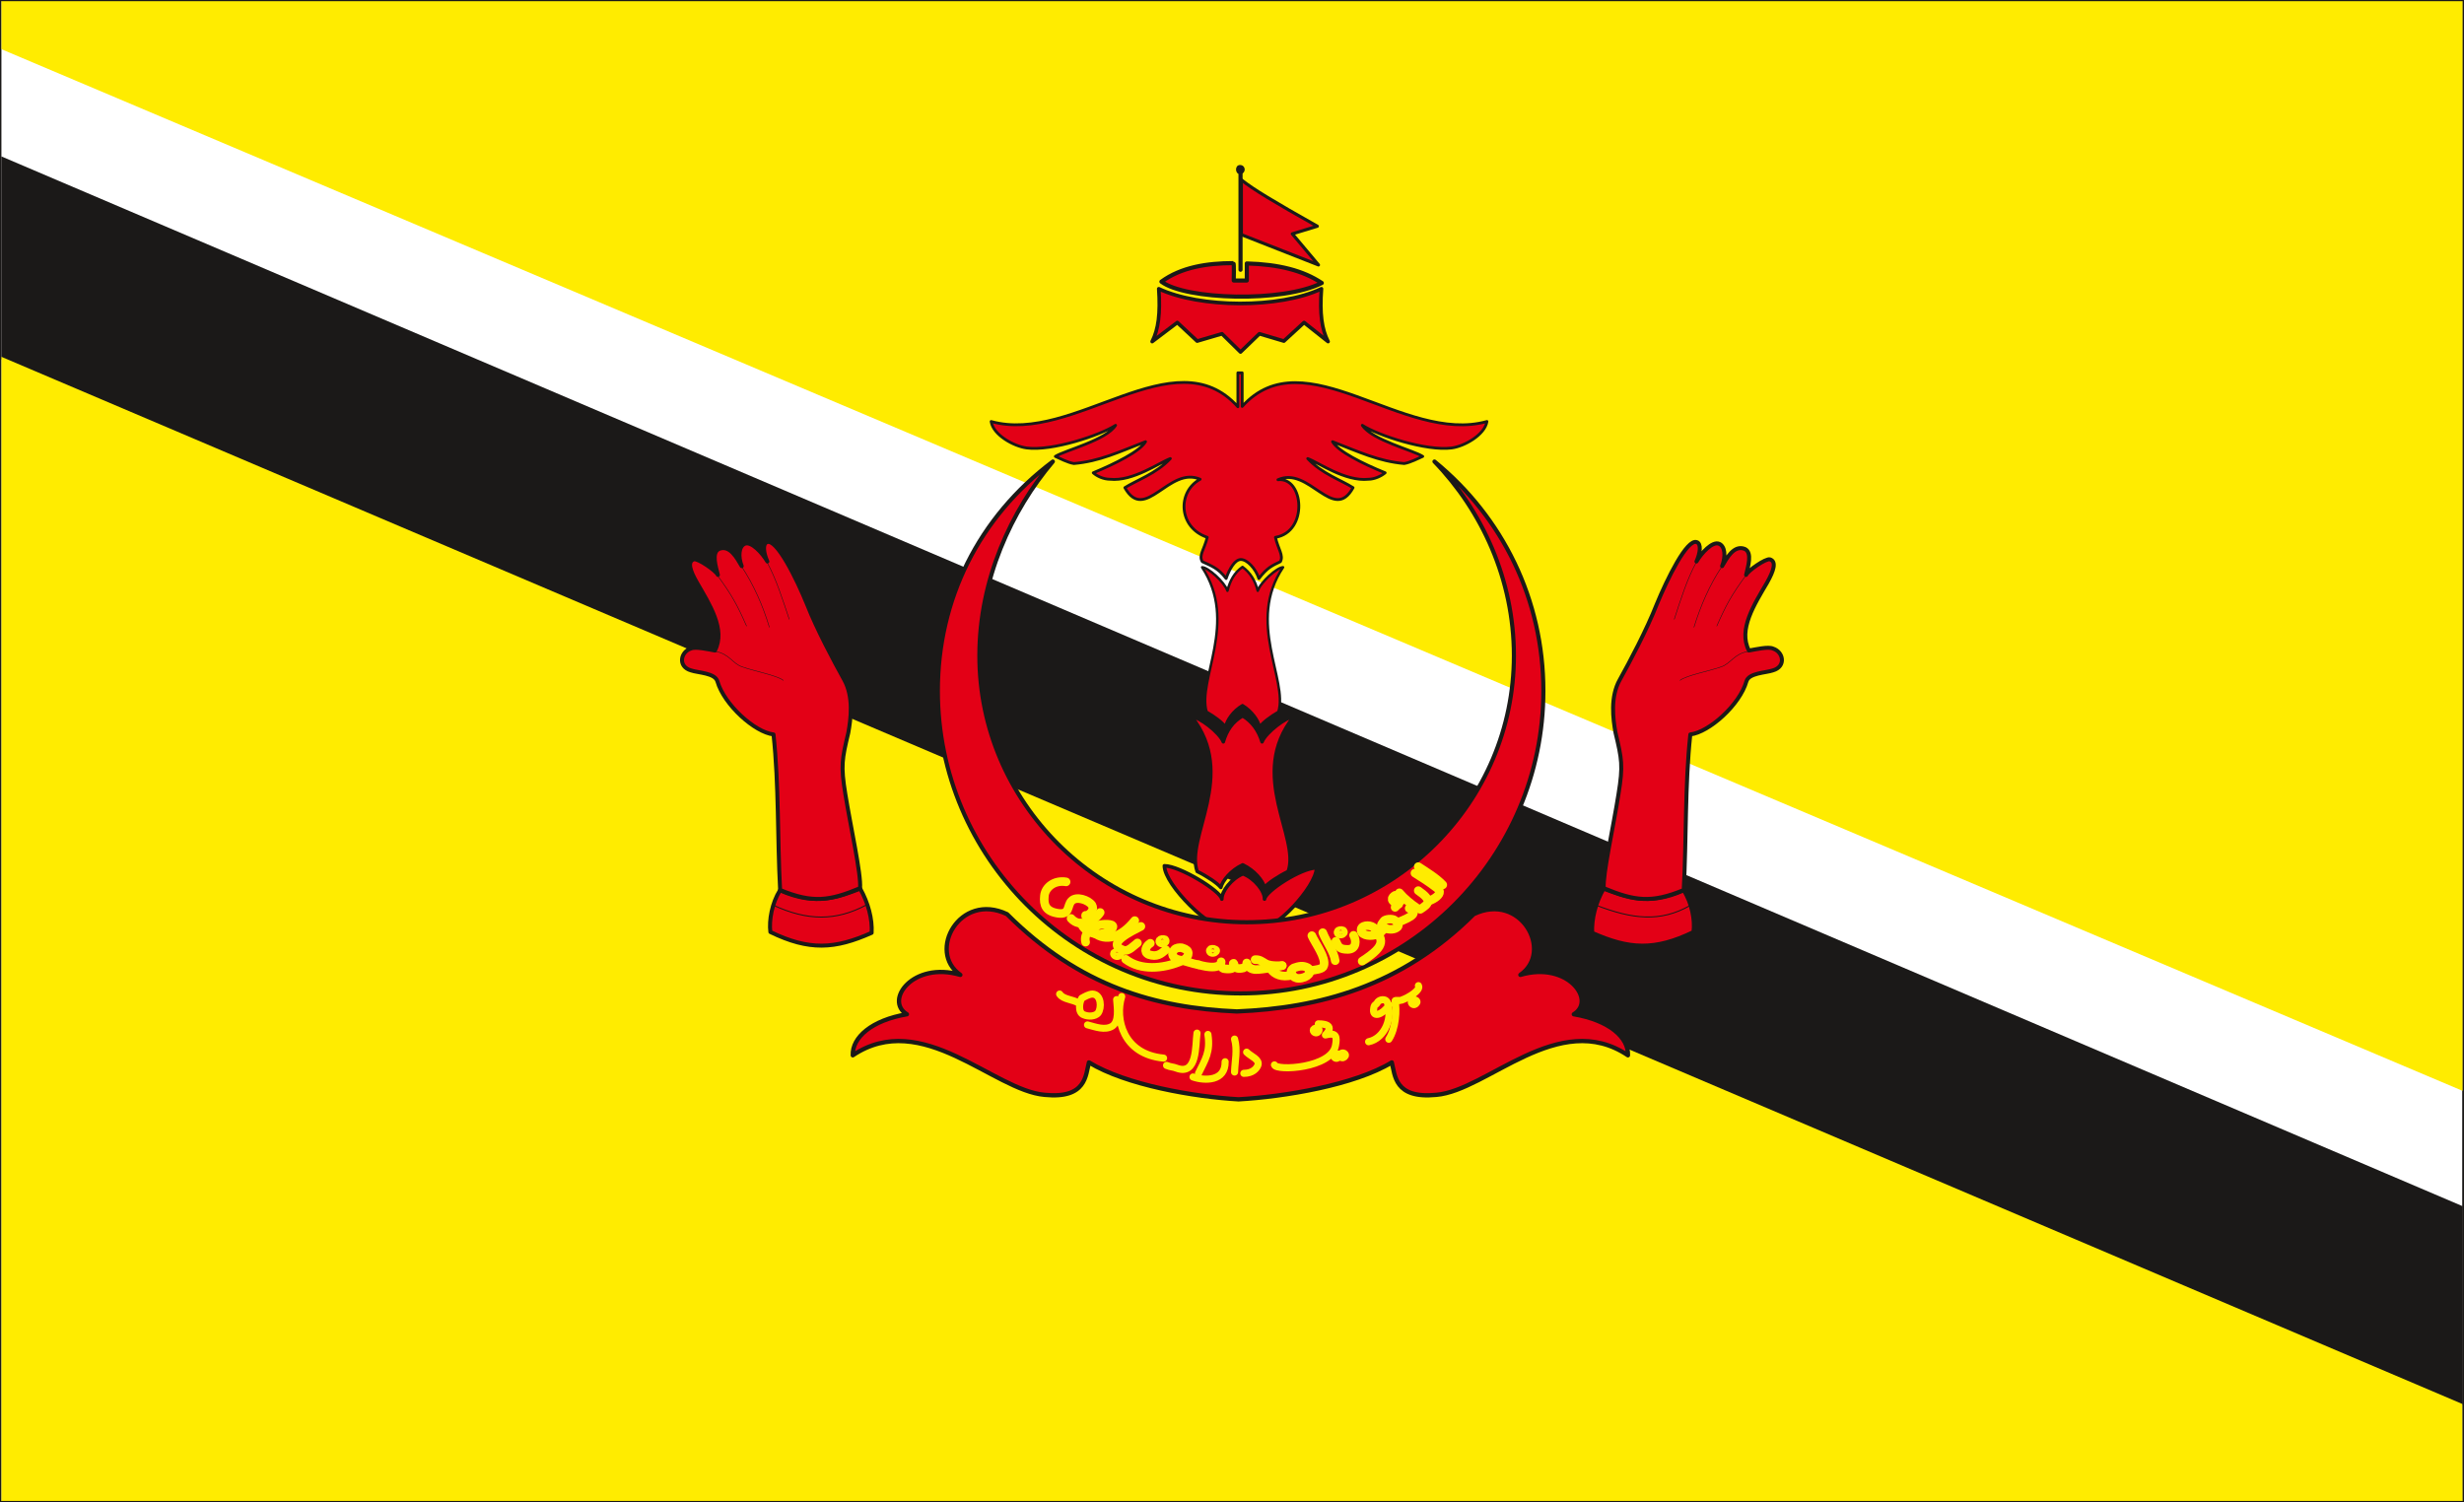 <svg xmlns="http://www.w3.org/2000/svg" version="1.2" width="562.734" height="90.78mm" viewBox="0 0 14889 9078" preserveAspectRatio="xMidYMid" fill-rule="evenodd" stroke-width="28.222" stroke-linejoin="round" xml:space="preserve"><rect x="0" y="0" width="14889" height="9078" fill="#333333" stroke="none"/><defs class="ClipPathGroup"><clipPath id="a" clipPathUnits="userSpaceOnUse"><path d="M0 0h14889v9078H0z"/></clipPath></defs><g class="SlideGroup"><g class="Slide" clip-path="url(#a)"><g class="Page"><g class="com.sun.star.drawing.PolyPolygonShape"><path class="BoundingBox" fill="none" d="M8 5h14871v9075H8z"/><path fill="#FFF" d="M14878 5H8v9074h14870V5Z"/></g><g class="com.sun.star.drawing.PolyPolygonShape"><path class="BoundingBox" fill="none" d="M8 945h14874v7546H8z"/><path fill="#1B1918" d="M8 945v1226l14873 6319V7289L8 945Z"/></g><g class="com.sun.star.drawing.PolyPolygonShape"><path class="BoundingBox" fill="none" d="M8 5h14874v9072H8z"/><path fill="#FFEC00" d="M8 9076h14873l-2-592L8 2156v6920Zm0 0ZM14881 5H8v292l14873 6295V5Z"/></g><g class="com.sun.star.drawing.ClosedBezierShape"><path class="BoundingBox" fill="none" d="M5980 2244h3015v1262H5980z"/><path fill="#E30016" d="M7722 2899c157-18 185 315-15 348 17 73 50 109 30 147-53 25-81 38-130 102-20-61-71-115-109-115-35 0-68 54-89 115-48-64-91-77-144-102-23-38 12-74 30-147-175-59-183-275-43-351-188-82-333 267-455 51 66-43 191-85 275-176-64 23-227 140-365 125-38 0-78-18-101-39 135-56 283-130 316-188-158 61-278 119-433 132-36-5-89-33-112-43 56-36 310-99 364-188-95 61-384 157-537 137-78-10-203-79-215-160 500 140 1108-517 1491-89v-205h26v203c378-421 976 231 1479 91-13 81-137 150-213 160-155 20-445-76-540-137 57 89 311 152 365 188-23 10-77 38-112 43-153-13-276-71-433-132 33 58 180 132 318 188-25 21-66 39-101 39-141 15-303-102-367-125 84 91 208 133 274 176-119 216-266-133-454-48Z"/><path fill="none" stroke="#1B1918" stroke-width="17" stroke-linecap="round" d="M7722 2899c157-18 185 315-15 348 17 73 50 109 30 147-53 25-81 38-130 102-20-61-71-115-109-115-35 0-68 54-89 115-48-64-91-77-144-102-23-38 12-74 30-147-175-59-183-275-43-351-188-82-333 267-455 51 66-43 191-85 275-176-64 23-227 140-365 125-38 0-78-18-101-39 135-56 283-130 316-188-158 61-278 119-433 132-36-5-89-33-112-43 56-36 310-99 364-188-95 61-384 157-537 137-78-10-203-79-215-160 500 140 1108-517 1491-89v-205h26v203c378-421 976 231 1479 91-13 81-137 150-213 160-155 20-445-76-540-137 57 89 311 152 365 188-23 10-77 38-112 43-153-13-276-71-433-132 33 58 180 132 318 188-25 21-66 39-101 39-141 15-303-102-367-125 84 91 208 133 274 176-119 216-266-133-454-48Z"/></g><g class="com.sun.star.drawing.ClosedBezierShape"><path class="BoundingBox" fill="none" d="M4640 5358h641v370h-641z"/><path fill="#E30016" d="M5198 5370c48 86 74 183 69 267-222 99-377 109-612-5-9-71 10-176 58-252 222 99 365 35 485-10Z"/><path fill="none" stroke="#1B1918" stroke-width="24" stroke-linecap="round" d="M5198 5370c48 86 74 183 69 267-222 99-377 109-612-5-9-71 10-176 58-252 222 99 365 35 485-10Z"/></g><g class="com.sun.star.drawing.ClosedBezierShape"><path class="BoundingBox" fill="none" d="M4109 3263h1102v2183H4109z"/><path fill="#E30016" d="M5197 5367c8-81-58-376-89-569-28-172-20-210 18-370 15-83 33-217-25-321-61-110-163-300-224-455-63-155-183-398-242-376-28 10-21 66 2 117-30-51-96-124-137-107-35 15-41 76-18 135-28-48-71-130-137-104-48 22-18 111-7 157-11-25-120-101-145-94-41 13-23 69 18 140 76 132 175 284 109 411-41-7-117-25-145-12-63 20-80 109 0 132 43 15 145 15 160 66 41 142 226 308 339 321 33 307 23 625 40 940 196 81 298 66 483-11Z"/><path fill="none" stroke="#1B1918" stroke-width="24" stroke-linecap="round" d="M5197 5367c8-81-58-376-89-569-28-172-20-210 18-370 15-83 33-217-25-321-61-110-163-300-224-455-63-155-183-398-242-376-28 10-21 66 2 117-30-51-96-124-137-107-35 15-41 76-18 135-28-48-71-130-137-104-48 22-18 111-7 157-11-25-120-101-145-94-41 13-23 69 18 140 76 132 175 284 109 411-41-7-117-25-145-12-63 20-80 109 0 132 43 15 145 15 160 66 41 142 226 308 339 321 33 307 23 625 40 940 196 81 298 66 483-11Z"/></g><g fill="none" class="com.sun.star.drawing.OpenBezierShape"><path class="BoundingBox" d="M4319 3394h453v720h-453z"/><path stroke="#1B1918" stroke-width="3" stroke-linecap="round" d="M4333 3474c89 121 122 182 178 309m-30-360c74 112 128 235 168 367m-15-394c56 101 96 229 135 346m-448 194c88 15 104 74 165 94 69 25 209 51 247 81"/></g><g class="com.sun.star.drawing.ClosedBezierShape"><path class="BoundingBox" fill="none" d="M9609 5358h640v370h-640z"/><path fill="#E30016" d="M9690 5370c-49 86-73 183-69 267 222 99 377 109 612-5 10-71-10-176-59-252-214 96-351 40-484-10Z"/><path fill="none" stroke="#1B1918" stroke-width="24" stroke-linecap="round" d="M9690 5370c-49 86-73 183-69 267 222 99 377 109 612-5 10-71-10-176-59-252-214 96-351 40-484-10Z"/></g><g class="com.sun.star.drawing.ClosedBezierShape"><path class="BoundingBox" fill="none" d="M9678 3263h1103v2183H9678z"/><path fill="#E30016" d="M9691 5367c-7-81 59-376 89-569 28-172 20-210-18-370-15-83-33-217 26-321 61-110 162-300 223-455 64-155 183-398 242-376 28 10 21 66-2 117 30-51 96-124 137-107 36 15 41 76 18 135 28-48 71-130 137-104 48 22 18 111 8 157 10-25 119-101 144-94 41 13 23 69-17 140-77 132-176 284-110 411 41-7 117-25 145-12 64 20 81 109 0 132-43 15-145 15-160 66-40 142-226 308-339 321-33 307-23 625-40 940-196 81-297 66-483-11Z"/><path fill="none" stroke="#1B1918" stroke-width="24" stroke-linecap="round" d="M9691 5367c-7-81 59-376 89-569 28-172 20-210-18-370-15-83-33-217 26-321 61-110 162-300 223-455 64-155 183-398 242-376 28 10 21 66-2 117 30-51 96-124 137-107 36 15 41 76 18 135 28-48 71-130 137-104 48 22 18 111 8 157 10-25 119-101 144-94 41 13 23 69-17 140-77 132-176 284-110 411 41-7 117-25 145-12 64 20 81 109 0 132-43 15-145 15-160 66-40 142-226 308-339 321-33 307-23 625-40 940-196 81-297 66-483-11Z"/></g><g fill="none" class="com.sun.star.drawing.OpenBezierShape"><path class="BoundingBox" d="M10115 3394h453v720h-453z"/><path stroke="#1B1918" stroke-width="3" stroke-linecap="round" d="M10552 3474c-89 121-122 182-178 309m31-360c-75 112-128 235-169 367m15-394c-56 101-96 229-134 346m448 194c-89 15-105 74-166 94-69 25-209 51-247 81"/></g><g class="com.sun.star.drawing.ClosedBezierShape"><path class="BoundingBox" fill="none" d="M7190 4315h639v1060h-639z"/><path fill="#E30016" d="M7509 5226c71 33 122 96 132 137 20-26 85-69 143-97 74-205-247-582 33-935-43 0-168 94-191 152-21-69-59-122-117-157-61 35-97 88-117 157-23-58-148-152-191-152 277 353-40 730 33 935 58 28 122 71 143 97 10-41 61-104 132-137Z"/><path fill="none" stroke="#1B1918" stroke-width="21" stroke-linecap="round" d="M7509 5226c71 33 122 96 132 137 20-26 85-69 143-97 74-205-247-582 33-935-43 0-168 94-191 152-21-69-59-122-117-157-61 35-97 88-117 157-23-58-148-152-191-152 277 353-40 730 33 935 58 28 122 71 143 97 10-41 61-104 132-137Z"/></g><g class="com.sun.star.drawing.ClosedBezierShape"><path class="BoundingBox" fill="none" d="M7256 3418h506v981h-506z"/><path fill="#E30016" d="M7508 4261c56 33 97 91 104 129 16-25 68-63 113-89 59-191-194-542 28-873-35 0-135 89-153 142-15-61-46-111-92-144-48 33-76 83-91 144-18-53-118-142-153-142 219 331-30 682 27 873 46 26 98 64 113 89 8-38 46-96 104-129Z"/><path fill="none" stroke="#1B1918" stroke-width="15" stroke-linecap="round" d="M7508 4261c56 33 97 91 104 129 16-25 68-63 113-89 59-191-194-542 28-873-35 0-135 89-153 142-15-61-46-111-92-144-48 33-76 83-91 144-18-53-118-142-153-142 219 331-30 682 27 873 46 26 98 64 113 89 8-38 46-96 104-129Z"/></g><g fill="none" class="com.sun.star.drawing.LineShape"><path class="BoundingBox" d="M7483 1013h27v631h-27z"/><path stroke="#1B1918" stroke-width="25" stroke-linejoin="miter" stroke-linecap="round" d="M7496 1026v604"/></g><g class="com.sun.star.drawing.ClosedBezierShape"><path class="BoundingBox" fill="none" d="M6951 1734h1086v406H6951z"/><path fill="#E30016" d="m7496 2127 114-110 148 44 122-112 145 115c-38-75-51-169-40-319-253 120-735 117-983 0 10 150-2 244-40 319l152-115 120 112 150-44 112 110Z"/><path fill="none" stroke="#1B1918" stroke-width="22" stroke-linecap="round" d="m7496 2127 114-110 148 44 122-112 145 115c-38-75-51-169-40-319-253 120-735 117-983 0 10 150-2 244-40 319l152-115 120 112 150-44 112 110Z"/></g><g class="com.sun.star.drawing.ClosedBezierShape"><path class="BoundingBox" fill="none" d="M7491 1077h487v535h-487z"/><path fill="#E30016" d="M7501 1418v-331c73 58 196 132 459 280l-151 46 158 188-466-183Z"/><path fill="none" stroke="#1B1918" stroke-width="19" stroke-linecap="round" d="M7501 1418v-331c73 58 196 132 459 280l-151 46 158 188-466-183Z"/></g><g class="com.sun.star.drawing.ClosedBezierShape"><path class="BoundingBox" fill="none" d="M7025 5221h944v397h-944z"/><path fill="#E30016" d="M7511 5280c72 28 133 107 130 153 5-48 221-189 315-189-5 121-257 381-330 360-18-2-209-2-227 0-74 21-361-252-363-372 93 0 342 153 347 201-2-46 59-125 128-153Z"/><path fill="none" stroke="#1B1918" stroke-width="22" stroke-linecap="round" d="M7511 5280c72 28 133 107 130 153 5-48 221-189 315-189-5 121-257 381-330 360-18-2-209-2-227 0-74 21-361-252-363-372 93 0 342 153 347 201-2-46 59-125 128-153Z"/></g><g fill="none" class="com.sun.star.drawing.OpenBezierShape"><path class="BoundingBox" d="M4668 5466h5550v80H4668z"/><path stroke="#1B1918" stroke-width="6" stroke-linecap="round" d="M4671 5469c208 97 381 97 563 0m4413 2c214 82 384 105 567 0"/></g><g class="com.sun.star.drawing.ClosedBezierShape"><path class="BoundingBox" fill="none" d="M5140 5481h4712v1177H5140z"/><path fill="#E30016" d="M7484 6643c273-15 702-86 926-223 20 76 15 221 269 196 308-26 739-520 1158-239 5-108-114-212-327-248 137-83-36-322-323-238 203-141 3-503-282-367-439 438-934 567-1431 588-490-21-950-150-1389-588-285-136-485 226-282 367-287-84-460 155-323 238-213 36-331 140-327 248 419-281 851 213 1160 239 252 25 247-120 267-196 224 137 638 208 904 223Z"/><path fill="none" stroke="#1B1918" stroke-width="26" stroke-linecap="round" d="M7484 6643c273-15 702-86 926-223 20 76 15 221 269 196 308-26 739-520 1158-239 5-108-114-212-327-248 137-83-36-322-323-238 203-141 3-503-282-367-439 438-934 567-1431 588-490-21-950-150-1389-588-285-136-485 226-282 367-287-84-460 155-323 238-213 36-331 140-327 248 419-281 851 213 1160 239 252 25 247-120 267-196 224 137 638 208 904 223Z"/></g><g fill="none" class="com.sun.star.drawing.PolyPolygonShape"><path class="BoundingBox" d="M-2-1h14893v9080H-2z"/><path stroke="#1B1918" stroke-width="8" stroke-linejoin="miter" d="M3 3h14883v9071H3V3Z"/></g><g class="com.sun.star.drawing.ClosedBezierShape"><path class="BoundingBox" fill="none" d="M5654 2779h3686v3238H5654z"/><path fill="#E30016" d="M8668 2789c412 337 658 835 658 1386 0 1005-820 1828-1830 1828-1007 0-1829-823-1829-1828 0-551 246-1049 695-1386-251 297-444 713-444 1173 0 885 725 1611 1616 1611 890 0 1614-726 1614-1611 0-460-193-876-480-1173Z"/><path fill="none" stroke="#1B1918" stroke-width="25" stroke-linejoin="miter" d="M8668 2789c412 337 658 835 658 1386 0 1005-820 1828-1830 1828-1007 0-1829-823-1829-1828 0-551 246-1049 695-1386-251 297-444 713-444 1173 0 885 725 1611 1616 1611 890 0 1614-726 1614-1611 0-460-193-876-480-1173Z"/></g><g class="com.sun.star.drawing.ClosedBezierShape"><path class="BoundingBox" fill="none" d="M7005 1577h996v230h-996z"/><path fill="#E30016" d="M7018 1702c144 110 733 128 969 8-112-75-260-113-453-118v103h-79s3-105-2-105c-160 0-316 25-435 112Z"/><path fill="none" stroke="#1B1918" stroke-width="25" d="M7018 1702c144 110 733 128 969 8-112-75-260-113-453-118v103h-79s3-105-2-105c-160 0-316 25-435 112Z"/></g><g class="com.sun.star.drawing.ClosedBezierShape"><path class="BoundingBox" fill="none" d="M7469 997h53v56h-53z"/><path fill="#1B1918" d="M7493 1001c14 0 24 10 24 23 0 14-10 24-24 24-13 0-20-10-20-24 0-13 7-23 20-23Z"/><path fill="none" stroke="#1B1918" stroke-width="8" stroke-linejoin="miter" d="M7493 1001c14 0 24 10 24 23 0 14-10 24-24 24-13 0-20-10-20-24 0-13 7-23 20-23Z"/></g><g fill="none" class="com.sun.star.drawing.OpenBezierShape"><path class="BoundingBox" d="M6284 5300h347v263h-347z"/><path stroke="#FFEC00" stroke-width="52" stroke-linecap="round" d="M6442 5329c-72-12-126 33-131 84-6 56 8 95 83 106 73 10 53-47 81-75 30-31 102-5 123 25 15 27-3 52-38 67v-5"/></g><g fill="none" class="com.sun.star.drawing.OpenBezierShape"><path class="BoundingBox" d="M6446 5488h229v119h-229z"/><path stroke="#FFEC00" stroke-width="52" stroke-linecap="round" d="M6472 5550c55 62 145 13 176-36"/></g><g fill="none" class="com.sun.star.drawing.OpenBezierShape"><path class="BoundingBox" d="M6507 5552h246v168h-246z"/><path stroke="#FFEC00" stroke-width="52" stroke-linecap="round" d="M6533 5578c10 33 40 55 82 64 48 10 107-16 110-42 3-20-62-17-87-10-54 18-90 57-78 103"/></g><g fill="none" class="com.sun.star.drawing.OpenBezierShape"><path class="BoundingBox" d="M6586 5537h299v156h-299z"/><path stroke="#FFEC00" stroke-width="52" stroke-linecap="round" d="M6612 5637c67 54 161 31 245-74"/></g><g fill="none" class="com.sun.star.drawing.OpenBezierShape"><path class="BoundingBox" d="M6724 5572h198v199h-198z"/><path stroke="#FFEC00" stroke-width="52" stroke-linecap="round" d="M6894 5598c-51 27-220 105-105 144 30 10 62-28 84-44"/></g><g fill="none" class="com.sun.star.drawing.OpenBezierShape"><path class="BoundingBox" d="M6897 5673h175v129h-175z"/><path stroke="#FFEC00" stroke-width="52" stroke-linecap="round" d="M6951 5700c-28 17-42 54-10 68 49 17 75-3 103-29"/></g><g fill="none" class="com.sun.star.drawing.OpenBezierShape"><path class="BoundingBox" d="M6776 5701h493v173h-493z"/><path stroke="#FFEC00" stroke-width="52" stroke-linecap="round" d="M6802 5797c91 69 224 56 326 15 30-10 61-34 50-62-5-12-22-18-38-23-15-1-33 0-43 11-25 25-10 54 28 62 56 12 74 22 117 30"/></g><g fill="none" class="com.sun.star.drawing.OpenBezierShape"><path class="BoundingBox" d="M7216 5785h559v101h-559z"/><path stroke="#FFEC00" stroke-width="52" stroke-linecap="round" d="M7748 5835c-20 5-114 24-160 24-61-2-58-63-51-31 0 2-13 15-23 21-69 18-52-37-62-27 0 0 28 42-53 32 0 0-30-2-20-42 0 0 5 57-137 18"/></g><g fill="none" class="com.sun.star.drawing.OpenBezierShape"><path class="BoundingBox" d="M7558 5773h217v90h-217z"/><path stroke="#FFEC00" stroke-width="52" stroke-linecap="round" d="M7584 5799c27-2 40 10 64 24 13 7 36 15 100 12"/></g><g fill="none" class="com.sun.star.drawing.OpenBezierShape"><path class="BoundingBox" d="M7647 5821h189v105h-189z"/><path stroke="#FFEC00" stroke-width="52" stroke-linecap="round" d="M7673 5847c17 31 54 57 111 50 10 0 15-5 25-8"/></g><g fill="none" class="com.sun.star.drawing.ClosedBezierShape"><path class="BoundingBox" d="M7775 5812h169v127h-169z"/><path stroke="#FFEC00" stroke-width="52" stroke-linecap="round" d="M7818 5849c32-11 54-16 83-2 38 24-2 65-54 65-37 0-66-41-29-63Z"/></g><g fill="none" class="com.sun.star.drawing.OpenBezierShape"><path class="BoundingBox" d="M7884 5627h145v266h-145z"/><path stroke="#FFEC00" stroke-width="52" stroke-linecap="round" d="M7910 5866c43-5 84-10 89-30 16-49-54-139-72-182"/></g><g fill="none" class="com.sun.star.drawing.OpenBezierShape"><path class="BoundingBox" d="M7967 5610h128v222h-128z"/><path stroke="#FFEC00" stroke-width="52" stroke-linecap="round" d="M7993 5636c23 59 68 115 75 169"/></g><g fill="none" class="com.sun.star.drawing.OpenBezierShape"><path class="BoundingBox" d="M8046 5626h171v138h-171z"/><path stroke="#FFEC00" stroke-width="52" stroke-linecap="round" d="M8072 5688c15 34 22 49 72 49 53 0 53-54 35-85"/></g><g class="com.sun.star.drawing.ClosedBezierShape"><path class="BoundingBox" fill="none" d="M8059 5597h87v75h-87z"/><path fill="#FFEC00" d="M8114 5625c-9-4-25-2-27 4-7 11 8 19 21 14 6-3 16-9 6-18Z"/><path fill="none" stroke="#FFEC00" stroke-width="52" stroke-linecap="round" d="M8114 5625c-9-4-25-2-27 4-7 11 8 19 21 14 6-3 16-9 6-18Z"/></g><g fill="none" class="com.sun.star.drawing.ClosedBezierShape"><path class="BoundingBox" d="M8320 5528h157v115h-157z"/><path stroke="#FFEC00" stroke-width="52" stroke-linecap="round" d="M8368 5609c-34-16-22-18-7-42 7-13 52-19 69-5 16 13 26 26 16 39-18 18-50 18-78 8Z"/></g><g fill="none" class="com.sun.star.drawing.OpenBezierShape"><path class="BoundingBox" d="M8419 5463h150v138h-150z"/><path stroke="#FFEC00" stroke-width="52" stroke-linecap="round" d="M8446 5574c93-36 122-59 69-85"/></g><g fill="none" class="com.sun.star.drawing.OpenBezierShape"><path class="BoundingBox" d="M8404 5409h100v101h-100z"/><path stroke="#FFEC00" stroke-width="52" stroke-linecap="round" d="M8477 5436c-31 18-37 40-47 47"/></g><g fill="none" class="com.sun.star.drawing.OpenBezierShape"><path class="BoundingBox" d="M8430 5369h163v148h-163z"/><path stroke="#FFEC00" stroke-width="52" stroke-linecap="round" d="M8456 5395c30 36 69 67 110 95"/></g><g fill="none" class="com.sun.star.drawing.OpenBezierShape"><path class="BoundingBox" d="M8544 5356h112v166h-112z"/><path stroke="#FFEC00" stroke-width="52" stroke-linecap="round" d="M8582 5495c53-34 74-54-12-113"/></g><g fill="none" class="com.sun.star.drawing.OpenBezierShape"><path class="BoundingBox" d="M8524 5250h203v223h-203z"/><path stroke="#FFEC00" stroke-width="52" stroke-linecap="round" d="M8632 5445c39-13 69-38 67-57 0-10-8-15-18-23-49-38-72-51-131-89"/></g><g fill="none" class="com.sun.star.drawing.OpenBezierShape"><path class="BoundingBox" d="M8544 5211h202v163h-202z"/><path stroke="#FFEC00" stroke-width="52" stroke-linecap="round" d="M8570 5237c50 33 107 67 148 110"/></g><g fill="none" class="com.sun.star.drawing.OpenBezierShape"><path class="BoundingBox" d="M8386 5383h93v108h-93z"/><path stroke="#FFEC00" stroke-width="52" stroke-linecap="round" d="M8431 5410c-23 12-34 36 21 54"/></g><g fill="none" class="com.sun.star.drawing.OpenBezierShape"><path class="BoundingBox" d="M8199 5566h199v269h-199z"/><path stroke="#FFEC00" stroke-width="52" stroke-linecap="round" d="M8231 5808c156-100 118-133 75-197-14-22-70-25-80 0-11 39 46 49 83 39 38-9 38-24 61-42"/></g><g class="com.sun.star.drawing.ClosedBezierShape"><path class="BoundingBox" fill="none" d="M7287 5709h87v74h-87z"/><path fill="#FFEC00" d="M7342 5740c-9-6-25-4-27 0-7 11 8 19 21 14 6-3 16-9 6-14Z"/><path fill="none" stroke="#FFEC00" stroke-width="52" stroke-linecap="round" d="M7342 5740c-9-6-25-4-27 0-7 11 8 19 21 14 6-3 16-9 6-14Z"/></g><g class="com.sun.star.drawing.ClosedBezierShape"><path class="BoundingBox" fill="none" d="M6982 5651h87v75h-87z"/><path fill="#FFEC00" d="M7038 5679c-10-4-23-2-28 4-7 11 7 19 21 14 7-3 15-9 7-18Z"/><path fill="none" stroke="#FFEC00" stroke-width="52" stroke-linecap="round" d="M7038 5679c-10-4-23-2-28 4-7 11 7 19 21 14 7-3 15-9 7-18Z"/></g><g class="com.sun.star.drawing.ClosedBezierShape"><path class="BoundingBox" fill="none" d="M6708 5728h88v75h-88z"/><path fill="#FFEC00" d="M6765 5757c-11-4-25-2-30 3-6 8 12 19 22 14 8-3 16-8 8-17Z"/><path fill="none" stroke="#FFEC00" stroke-width="52" stroke-linecap="round" d="M6765 5757c-11-4-25-2-30 3-6 8 12 19 22 14 8-3 16-8 8-17Z"/></g><g fill="none" class="com.sun.star.drawing.OpenBezierShape"><path class="BoundingBox" d="M6381 5985h165v102h-165z"/><path stroke="#FFEC00" stroke-width="43" stroke-linecap="round" d="M6403 6007c22 34 82 31 120 57"/></g><g fill="none" class="com.sun.star.drawing.ClosedBezierShape"><path class="BoundingBox" d="M6501 5985h170v178h-170z"/><path stroke="#FFEC00" stroke-width="43" stroke-linecap="round" d="M6537 6032c18-10 44-25 65-25 53 2 56 84 33 115-18 20-57 23-87 10-35-13-27-75-11-100Z"/></g><g fill="none" class="com.sun.star.drawing.OpenBezierShape"><path class="BoundingBox" d="M6550 6019h224v217h-224z"/><path stroke="#FFEC00" stroke-width="42" stroke-linecap="round" d="M6571 6193c50 13 105 35 150 8 41-28 31-103 26-161"/></g><g fill="none" class="com.sun.star.drawing.OpenBezierShape"><path class="BoundingBox" d="M7027 6221h229v264h-229z"/><path stroke="#FFEC00" stroke-width="43" stroke-linecap="round" d="M7049 6438c30 12 35 7 61 17 126 46 113-140 123-212"/></g><g fill="none" class="com.sun.star.drawing.OpenBezierShape"><path class="BoundingBox" d="M6743 6000h311v417h-311z"/><path stroke="#FFEC00" stroke-width="43" stroke-linecap="round" d="M7031 6394c-245-23-295-237-253-372"/></g><g fill="none" class="com.sun.star.drawing.OpenBezierShape"><path class="BoundingBox" d="M7220 6229h106v280h-106z"/><path stroke="#FFEC00" stroke-width="43" stroke-linecap="round" d="M7299 6251c16 107-16 150-57 235"/></g><g fill="none" class="com.sun.star.drawing.OpenBezierShape"><path class="BoundingBox" d="M7494 6336h132v173h-132z"/><path stroke="#FFEC00" stroke-width="43" stroke-linecap="round" d="M7533 6358c24 25 81 44 68 79-7 19-31 49-85 49"/></g><g fill="none" class="com.sun.star.drawing.OpenBezierShape"><path class="BoundingBox" d="M8248 6019h170v299h-170z"/><path stroke="#FFEC00" stroke-width="43" stroke-linecap="round" d="M8395 6073c-43 61-98 76-95 30 3-41 13-23 25-48 14-17 47-20 57 0 36 89-12 219-112 240"/></g><g fill="none" class="com.sun.star.drawing.OpenBezierShape"><path class="BoundingBox" d="M8370 5934h226v369h-226z"/><path stroke="#FFEC00" stroke-width="43" stroke-linecap="round" d="M8392 6280c43-66 49-176 38-232-3-5 31 0 36-3 51-18 121-64 105-89"/></g><g fill="none" class="com.sun.star.drawing.OpenBezierShape"><path class="BoundingBox" d="M7679 6165h418v310h-418z"/><path stroke="#FFEC00" stroke-width="43" stroke-linecap="round" d="M7701 6435c12 38 346 20 369-118 10-53 5-80-61-63 0 0 74-67-43-67"/></g><g fill="none" class="com.sun.star.drawing.OpenBezierShape"><path class="BoundingBox" d="M7187 6394h239v150h-239z"/><path stroke="#FFEC00" stroke-width="43" stroke-linecap="round" d="M7209 6508c73 25 196 25 194-92"/></g><g fill="none" class="com.sun.star.drawing.OpenBezierShape"><path class="BoundingBox" d="M7438 6257h54v244h-54z"/><path stroke="#FFEC00" stroke-width="43" stroke-linecap="round" d="M7460 6279c19 66 2 133 0 199"/></g><g class="com.sun.star.drawing.ClosedBezierShape"><path class="BoundingBox" fill="none" d="M8038 6346h80v72h-80z"/><path fill="#FFEC00" d="M8091 6372c-11-7-25-4-30 3-6 13 12 26 22 18 8-2 16-13 8-21Z"/><path fill="none" stroke="#FFEC00" stroke-width="43" stroke-linecap="round" d="M8091 6372c-11-7-25-4-30 3-6 13 12 26 22 18 8-2 16-13 8-21Z"/></g><g class="com.sun.star.drawing.ClosedBezierShape"><path class="BoundingBox" fill="none" d="M8074 6341h79v74h-79z"/><path fill="#FFEC00" d="M8126 6368c-10-10-24-3-29 3-6 13 11 26 22 19 7-3 17-14 7-22Z"/><path fill="none" stroke="#FFEC00" stroke-width="43" stroke-linecap="round" d="M8126 6368c-10-10-24-3-29 3-6 13 11 26 22 19 7-3 17-14 7-22Z"/></g><g class="com.sun.star.drawing.ClosedBezierShape"><path class="BoundingBox" fill="none" d="M7914 6190h80v74h-80z"/><path fill="#FFEC00" d="M7967 6215c-11-6-25-2-30 6-6 14 12 24 22 19 8-5 16-14 8-25Z"/><path fill="none" stroke="#FFEC00" stroke-width="43" stroke-linecap="round" d="M7967 6215c-11-6-25-2-30 6-6 14 12 24 22 19 8-5 16-14 8-25Z"/></g><g class="com.sun.star.drawing.ClosedBezierShape"><path class="BoundingBox" fill="none" d="M8506 6020h80v74h-80z"/><path fill="#FFEC00" d="M8559 6047c-11-9-25-5-30 3-6 13 12 26 22 19 8-6 16-14 8-22Z"/><path fill="none" stroke="#FFEC00" stroke-width="43" stroke-linecap="round" d="M8559 6047c-11-9-25-5-30 3-6 13 12 26 22 19 8-6 16-14 8-22Z"/></g></g></g></g></svg>
